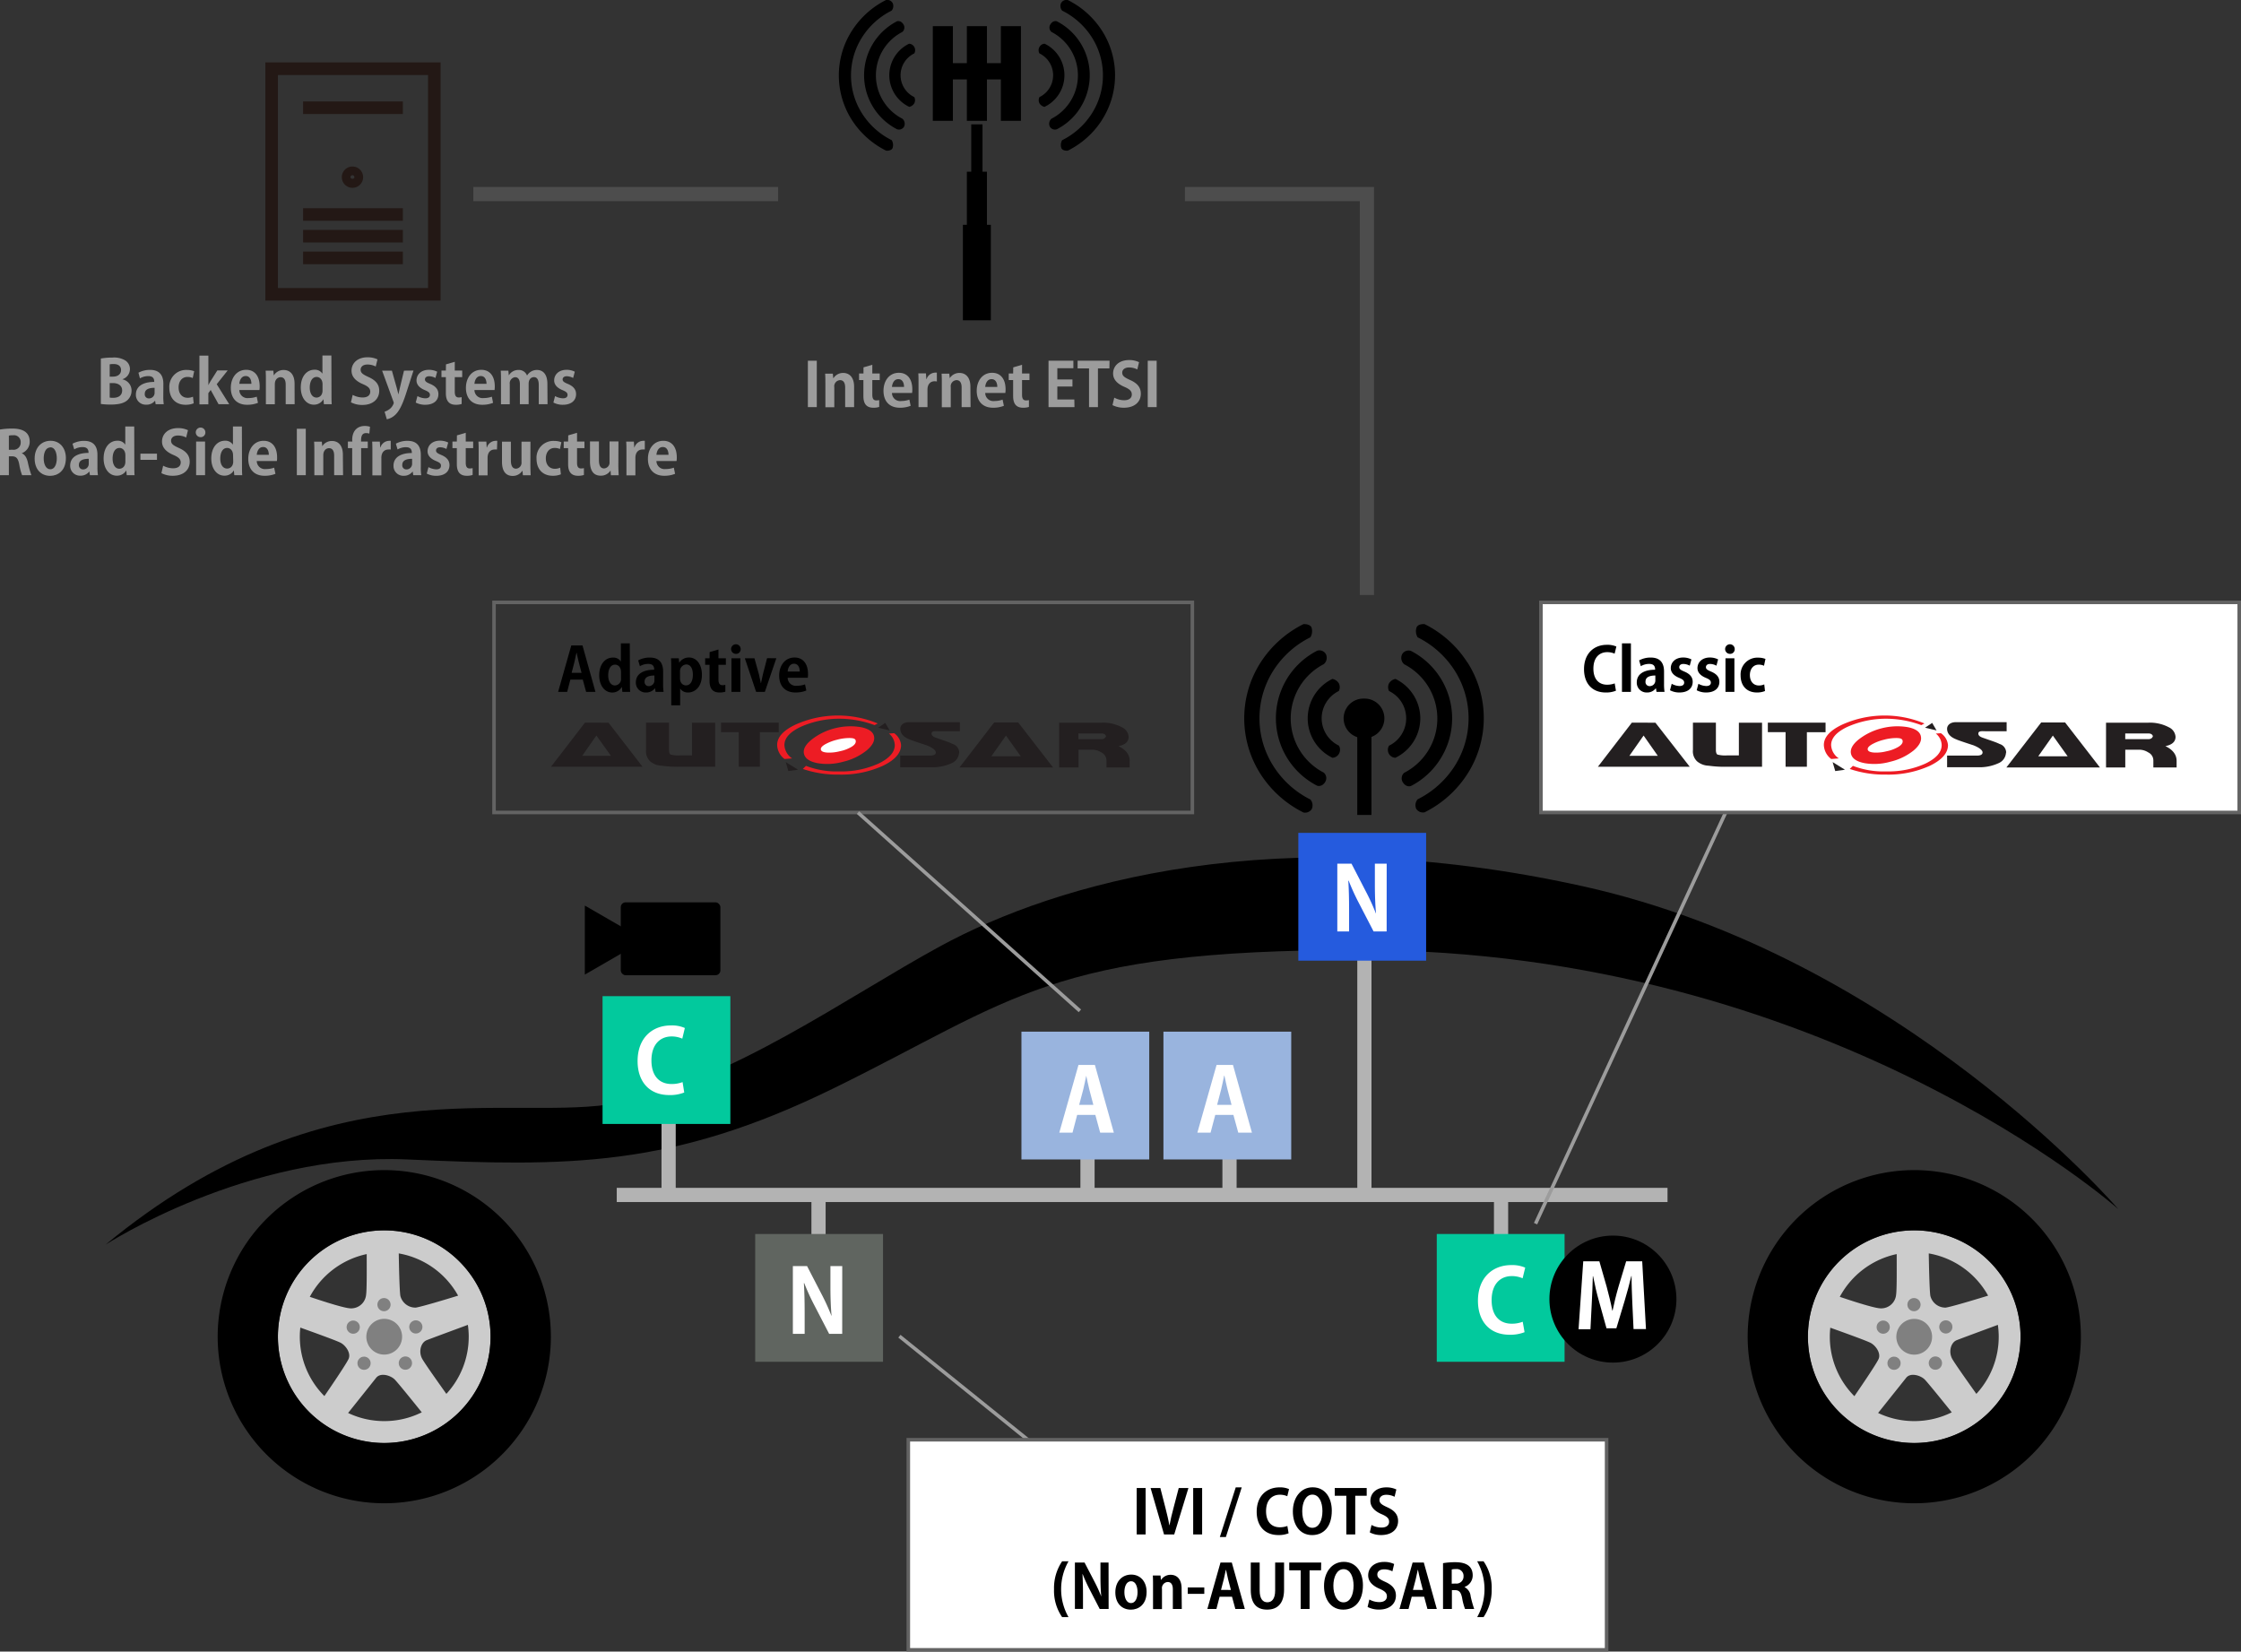 <svg id="レイヤー_1" data-name="レイヤー 1" xmlns="http://www.w3.org/2000/svg" viewBox="0 0 631.29 465.27">
  <rect x="0" y="0" width="631.29" height="465.27" fill="#333333" stroke="none"/>
  <path d="M596.74,340.63s-61.18-71.16-151-91c-86-19-148-1-181,17-26.35,14.37-59,38-90,44s-82-12-145,40c0,0,40-26,85-24s74.2,2.44,120-20c51-25,61-39,148-39C514.74,267.63,596.74,340.63,596.74,340.63Z"/>
  <g>
    <path d="M108.25,346.61a29.95,29.95,0,1,0,29.94,29.94A29.94,29.94,0,0,0,108.25,346.61ZM129.05,365c-3.48,1.07-10.71,3.25-12,3.37a4.37,4.37,0,0,1-4.27-3.32c-.25-1.54-.41-9.19-.45-11.95A23.78,23.78,0,0,1,129.05,365ZM103.3,353.29c0,3,.07,9.88-.17,11.47a4.22,4.22,0,0,1-4.74,3.79c-2.22-.25-8.47-2.32-11.12-3.22A23.8,23.8,0,0,1,103.3,353.29ZM84.46,376.55A23.36,23.36,0,0,1,84.6,374c2.93,1.05,10.28,3.68,11.42,4.31,1.42.79,2.84,2.85,2.21,4.43-.49,1.23-4.92,7.74-6.85,10.55A23.68,23.68,0,0,1,84.46,376.55Zm23.79,23.79a23.64,23.64,0,0,1-10.19-2.29l7.91-9.91c1.26-1.58,4.11-.63,5.21.47.94.94,6.1,7.35,7.63,9.26A23.68,23.68,0,0,1,108.25,400.34Zm17.49-7.67c-2.13-3-6-8.43-6.82-9.9-1.1-2.06-.31-4.59,1.27-5.22,1.33-.53,9.19-3.43,11.61-4.32a24.36,24.36,0,0,1,.24,3.32A23.7,23.7,0,0,1,125.74,392.67Z" style="fill: #ccc"/>
    <circle cx="108.25" cy="376.55" r="5.04" transform="translate(-112.04 52.55) rotate(-18.17)" style="fill: gray"/>
    <circle cx="108.17" cy="367.53" r="1.86" style="fill: gray"/>
    <circle cx="99.5" cy="373.87" r="1.86" style="fill: gray"/>
    <circle cx="117.14" cy="373.81" r="1.86" style="fill: gray"/>
    <path d="M116.07,384a1.87,1.87,0,1,1-1.86-1.87A1.86,1.86,0,0,1,116.07,384Z" style="fill: gray"/>
    <circle cx="102.55" cy="384.04" r="1.86" style="fill: gray"/>
    <path d="M108.25,329.63a46.93,46.93,0,1,0,46.93,46.92A46.93,46.93,0,0,0,108.25,329.63Zm0,76.87a29.95,29.95,0,1,1,29.94-29.95A29.94,29.94,0,0,1,108.25,406.5Z"/>
  </g>
  <g>
    <path d="M539.25,346.61a29.95,29.95,0,1,0,29.94,29.94A29.94,29.94,0,0,0,539.25,346.61ZM560.05,365c-3.48,1.07-10.71,3.25-12,3.37a4.37,4.37,0,0,1-4.27-3.32c-.25-1.54-.41-9.19-.45-11.95A23.78,23.78,0,0,1,560.05,365ZM534.3,353.29c0,3,.07,9.88-.17,11.47a4.22,4.22,0,0,1-4.74,3.79c-2.22-.25-8.47-2.32-11.12-3.22A23.8,23.8,0,0,1,534.3,353.29Zm-18.84,23.26a23.36,23.36,0,0,1,.14-2.52c2.93,1.05,10.28,3.68,11.42,4.31,1.42.79,2.84,2.85,2.21,4.43-.49,1.23-4.92,7.74-6.85,10.55A23.68,23.68,0,0,1,515.46,376.55Zm23.79,23.79a23.64,23.64,0,0,1-10.19-2.29l7.91-9.91c1.26-1.58,4.11-.63,5.21.47.94.94,6.1,7.35,7.63,9.26A23.68,23.68,0,0,1,539.25,400.34Zm17.49-7.67c-2.13-3-6-8.43-6.82-9.9-1.1-2.06-.31-4.59,1.27-5.22,1.33-.53,9.19-3.43,11.61-4.32a24.36,24.36,0,0,1,.24,3.32A23.7,23.7,0,0,1,556.74,392.67Z" style="fill: #ccc"/>
    <circle cx="539.25" cy="376.55" r="5.04" transform="translate(-90.55 186.97) rotate(-18.17)" style="fill: gray"/>
    <circle cx="539.17" cy="367.53" r="1.86" style="fill: gray"/>
    <circle cx="530.5" cy="373.87" r="1.86" style="fill: gray"/>
    <circle cx="548.14" cy="373.81" r="1.86" style="fill: gray"/>
    <path d="M547.07,384a1.87,1.87,0,1,1-1.86-1.87A1.86,1.86,0,0,1,547.07,384Z" style="fill: gray"/>
    <circle cx="533.55" cy="384.04" r="1.86" style="fill: gray"/>
    <path d="M539.25,329.63a46.93,46.93,0,1,0,46.93,46.92A46.93,46.93,0,0,0,539.25,329.63Zm0,76.87a29.95,29.95,0,1,1,29.94-29.95A29.94,29.94,0,0,1,539.25,406.5Z"/>
  </g>
  <rect x="173.74" y="334.63" width="296" height="4" style="fill: #b3b3b3"/>
  <rect x="186.35" y="314.63" width="4" height="22.34" style="fill: #b3b3b3"/>
  <rect x="304.35" y="321.96" width="4" height="15" style="fill: #b3b3b3"/>
  <rect x="344.35" y="321.96" width="4" height="15" style="fill: #b3b3b3"/>
  <rect x="382.35" y="262.63" width="4" height="74.34" style="fill: #b3b3b3"/>
  <rect x="228.58" y="338.08" width="4" height="11.55" style="fill: #b3b3b3"/>
  <rect x="420.85" y="338.08" width="4" height="12.55" style="fill: #b3b3b3"/>
  <rect x="212.74" y="347.63" width="36" height="36" style="fill: #606560"/>
  <rect x="404.74" y="347.63" width="36" height="36" style="fill: #02c99d"/>
  <rect x="169.74" y="280.63" width="36" height="36" style="fill: #02c99d"/>
  <rect x="287.74" y="290.63" width="36" height="36" style="fill: #99b4de"/>
  <rect x="327.74" y="290.63" width="36" height="36" style="fill: #99b4de"/>
  <rect x="365.74" y="234.63" width="36" height="36" style="fill: #255bde"/>
  <g>
    <path d="M413.35,186.6a30.38,30.38,0,0,0-12.05-10.78s-1.7-.17-2.24.88a3.37,3.37,0,0,0,.28,2.83,26.25,26.25,0,0,1,10.38,9.27,25.06,25.06,0,0,1,0,27.1,26.28,26.28,0,0,1-10.38,9.28,2.54,2.54,0,0,0-.39,2.66,2.22,2.22,0,0,0,2.35,1,30.38,30.38,0,0,0,12.05-10.78,29.12,29.12,0,0,0,0-31.51Z"/>
    <path d="M405.84,213.67a21.38,21.38,0,0,0-8.37-30.3,2.08,2.08,0,0,0-2.52,1,2.36,2.36,0,0,0,.62,2.77,17.18,17.18,0,0,1,0,30.56,2.06,2.06,0,0,0-.48,2.53c1,1.76,2.38,1.19,2.38,1.19A21.28,21.28,0,0,0,405.84,213.67Z"/>
    <path d="M400.1,202.37a12.41,12.41,0,0,0-7-11.11,2.74,2.74,0,0,0-1.8,1.22,2.39,2.39,0,0,0,0,2.19,8.55,8.55,0,0,1,0,15.39,2.25,2.25,0,0,0-.05,2.28,2.17,2.17,0,0,0,1.84,1.13A12.39,12.39,0,0,0,400.1,202.37Z"/>
    <path d="M358.77,215.9a25.06,25.06,0,0,1,0-27.1,26.16,26.16,0,0,1,10.37-9.27,3.36,3.36,0,0,0,.29-2.83c-.54-1-2.24-.88-2.24-.88a30.47,30.47,0,0,0-12.06,10.78,29.12,29.12,0,0,0,0,31.51,30.47,30.47,0,0,0,12.06,10.78,2.23,2.23,0,0,0,2.35-1,2.54,2.54,0,0,0-.4-2.66A26.18,26.18,0,0,1,358.77,215.9Z"/>
    <path d="M372.91,217.66a17.19,17.19,0,0,1,0-30.56,2.36,2.36,0,0,0,.62-2.77,2.08,2.08,0,0,0-2.52-1,21.37,21.37,0,0,0,0,38s1.4.57,2.38-1.19A2.06,2.06,0,0,0,372.91,217.66Z"/>
    <path d="M372.31,202.37a8.6,8.6,0,0,1,4.83-7.7,2.37,2.37,0,0,0,0-2.19,2.72,2.72,0,0,0-1.8-1.22,12.34,12.34,0,0,0,0,22.21,2.17,2.17,0,0,0,1.84-1.13,2.26,2.26,0,0,0,0-2.28A8.58,8.58,0,0,1,372.31,202.37Z"/>
    <path d="M384.41,196.8h-.34a5.57,5.57,0,1,0,0,11.14h.34a5.57,5.57,0,1,0,0-11.14Z"/>
  </g>
  <rect x="382.34" y="202.32" width="4" height="27.26"/>
  <g>
    <rect x="272.36" y="48.37" width="5.66" height="15.89"/>
    <rect x="273.6" y="35.03" width="3.17" height="15.89"/>
    <rect x="271.25" y="63.33" width="7.87" height="26.9"/>
  </g>
  <g>
    <rect x="262.77" y="7.37" width="5.66" height="26.67"/>
    <rect x="272.36" y="7.37" width="5.66" height="26.67"/>
    <rect x="281.94" y="7.37" width="5.66" height="26.67"/>
  </g>
  <rect x="265.5" y="17.79" width="19.38" height="4.58"/>
  <g>
    <g>
      <path d="M240,33.84a24.37,24.37,0,0,0,9.64,8.61s1.35.13,1.79-.71a2.67,2.67,0,0,0-.23-2.25,20.92,20.92,0,0,1-8.29-7.42,20,20,0,0,1,0-21.66A20.92,20.92,0,0,1,251.16,3a2,2,0,0,0,.31-2.12A1.75,1.75,0,0,0,249.6,0,24.37,24.37,0,0,0,240,8.64a23.3,23.3,0,0,0,0,25.2Z"/>
      <path d="M246,30.24a17.12,17.12,0,0,0,6.69,6.17,1.66,1.66,0,0,0,2-.77,1.86,1.86,0,0,0-.5-2.2,13.75,13.75,0,0,1,0-24.44,1.62,1.62,0,0,0,.38-2c-.78-1.42-1.9-1-1.9-1A17.1,17.1,0,0,0,246,30.24Z"/>
      <path d="M256.12,30.11a2.2,2.2,0,0,0,1.43-1,1.91,1.91,0,0,0,0-1.76,6.83,6.83,0,0,1,0-12.3,1.79,1.79,0,0,0,0-1.82,1.72,1.72,0,0,0-1.46-.91,9.86,9.86,0,0,0,0,17.76Z"/>
    </g>
    <g>
      <path d="M310.41,33.84a24.35,24.35,0,0,1-9.63,8.61s-1.36.13-1.79-.71a2.65,2.65,0,0,1,.22-2.25,21,21,0,0,0,8.3-7.42,20,20,0,0,0,0-21.66A21,21,0,0,0,299.21,3,2,2,0,0,1,298.9.87,1.77,1.77,0,0,1,300.78,0a24.35,24.35,0,0,1,9.63,8.61,23.3,23.3,0,0,1,0,25.2Z"/>
      <path d="M304.41,30.24a17,17,0,0,1-6.69,6.17,1.65,1.65,0,0,1-2-.77,1.87,1.87,0,0,1,.49-2.2A13.75,13.75,0,0,0,296.2,9a1.64,1.64,0,0,1-.38-2c.79-1.42,1.9-1,1.9-1a17.1,17.1,0,0,1,6.69,24.21Z"/>
      <path d="M294.26,30.11a2.21,2.21,0,0,1-1.44-1,1.92,1.92,0,0,1,0-1.76,6.84,6.84,0,0,0,0-12.3,1.78,1.78,0,0,1,0-1.82,1.74,1.74,0,0,1,1.47-.91,9.87,9.87,0,0,1,0,17.76Z"/>
    </g>
  </g>
  <path d="M124.12,17.58H74.75V84.67h49.37Zm-3.54,63.56H78.29v-60h42.29Z" style="fill: #231815"/>
  <rect x="85.38" y="28.58" width="28.11" height="3.54" style="fill: #231815"/>
  <rect x="85.38" y="58.66" width="28.11" height="3.54" style="fill: #231815"/>
  <rect x="85.38" y="64.77" width="28.11" height="3.54" style="fill: #231815"/>
  <rect x="85.38" y="70.88" width="28.11" height="3.54" style="fill: #231815"/>
  <path d="M96.29,49.91a3,3,0,1,0,3-3A3,3,0,0,0,96.29,49.91Zm3.54,0c0,.6-1.09.6-1.09,0a.54.54,0,0,1,.54-.55A.55.55,0,0,1,99.83,49.91Z" style="fill: #231815"/>
  <rect x="133.34" y="52.67" width="85.85" height="4" style="fill: #4d4d4d"/>
  <polygon points="387.06 167.62 383.06 167.62 383.06 56.67 333.8 56.67 333.8 52.67 387.06 52.67 387.06 167.62" style="fill: #4d4d4d"/>
  <rect x="174.87" y="254.2" width="28.06" height="20.53" rx="1.36"/>
  <polygon points="164.75 264.83 164.75 255.11 173.17 259.97 181.59 264.83 173.17 269.69 164.75 274.55 164.75 264.83"/>
  <g>
    <path d="M34.51,106.87a3.22,3.22,0,0,1,2.55,3.2,3.6,3.6,0,0,1-1.19,2.68c-.89.8-2.35,1.22-4.68,1.22a19.61,19.61,0,0,1-2.78-.17V101a18.87,18.87,0,0,1,3.31-.27,6.09,6.09,0,0,1,3.6.83A2.89,2.89,0,0,1,36.6,104a3,3,0,0,1-2.09,2.82Zm-2.69-.77c1.43,0,2.28-.76,2.28-1.83,0-1.29-1-1.72-2.09-1.72a5.3,5.3,0,0,0-1.11.09v3.46ZM30.9,112a5.4,5.4,0,0,0,1,.07c1.36,0,2.51-.61,2.51-2.09s-1.29-2.06-2.58-2.06H30.9Z" style="fill: #9c9c9c"/>
    <path d="M46,111.61a14.66,14.66,0,0,0,.13,2.25H43.84l-.15-1h0A3,3,0,0,1,41.12,114a2.75,2.75,0,0,1-2.84-2.84c0-2.43,2.16-3.57,5.17-3.57,0-.93-.32-1.64-1.7-1.64a4.64,4.64,0,0,0-2.33.64L39,105a6.7,6.7,0,0,1,3.28-.8c2.94,0,3.74,1.87,3.74,3.94Zm-2.45-2.36c-1.36,0-2.77.32-2.77,1.7a1.15,1.15,0,0,0,1.19,1.29,1.57,1.57,0,0,0,1.58-1.63Z" style="fill: #9c9c9c"/>
    <path d="M54.57,113.62a6,6,0,0,1-2.3.41c-2.77,0-4.57-1.81-4.57-4.81a4.73,4.73,0,0,1,5-5,5.55,5.55,0,0,1,2,.36l-.41,1.92a3.34,3.34,0,0,0-1.48-.31c-1.58,0-2.5,1.28-2.5,2.94,0,1.86,1.07,2.93,2.52,2.93a3.55,3.55,0,0,0,1.53-.31Z" style="fill: #9c9c9c"/>
    <path d="M64.56,113.86h-3l-2.21-4-.66.9v3.15H56.18V100.19H58.7v8.33h0a12.59,12.59,0,0,1,.63-1.17l1.89-3h2.92l-3.09,3.89Z" style="fill: #9c9c9c"/>
    <path d="M72.67,113.48a8,8,0,0,1-3.06.55c-2.92,0-4.59-1.84-4.59-4.78,0-2.72,1.57-5.07,4.34-5.07,2.29,0,3.79,1.64,3.79,4.7a5.87,5.87,0,0,1-.07,1H67.42A2.29,2.29,0,0,0,70,112.14a7,7,0,0,0,2.32-.39Zm-1.85-5.35c0-1-.37-2.2-1.61-2.2s-1.72,1.26-1.79,2.2Z" style="fill: #9c9c9c"/>
    <path d="M83,113.86H80.48v-5.53c0-1.15-.38-2.07-1.45-2.07-.68,0-1.61.52-1.61,2v5.63H74.9v-6.62c0-1.1,0-2-.07-2.84H77l.12,1.28h.05a3.18,3.18,0,0,1,2.74-1.48c1.73,0,3.07,1.21,3.07,3.86Z" style="fill: #9c9c9c"/>
    <path d="M93.38,111.15c0,.95,0,2,.07,2.71H91.24l-.12-1.35h-.05A3,3,0,0,1,88.4,114c-2.14,0-3.67-2-3.67-4.84,0-3.23,1.78-5,3.82-5a2.5,2.5,0,0,1,2.28,1.11h0v-5.12h2.52Zm-2.52-2.9c0-1.38-.83-2.06-1.66-2.06-1.29,0-1.94,1.33-1.94,3S88,112,89.16,112c.75,0,1.7-.54,1.7-2Z" style="fill: #9c9c9c"/>
    <path d="M105.84,103.25a5,5,0,0,0-2.33-.56c-1.32,0-1.92.71-1.92,1.44,0,.94.65,1.36,2.24,2.09,2.09.94,3,2.15,3,3.86,0,2.28-1.72,4-4.76,4a6.9,6.9,0,0,1-3.21-.74l.49-2.1a6,6,0,0,0,2.82.73c1.4,0,2.13-.66,2.13-1.63s-.63-1.5-2.08-2.13c-2-.85-3.19-2.07-3.19-3.77,0-2.14,1.68-3.79,4.5-3.79a6.48,6.48,0,0,1,2.81.59Z" style="fill: #9c9c9c"/>
    <path d="M116.48,104.39,114.34,111c-1,3.06-1.85,4.72-2.92,5.79a4.89,4.89,0,0,1-2.45,1.33l-.63-2.13a5.3,5.3,0,0,0,1.33-.69,3.37,3.37,0,0,0,1.25-1.75,1.27,1.27,0,0,0-.1-.43l-3.18-8.7h2.76l1.39,4.94c.15.58.32,1.24.44,1.77h0c.1-.51.26-1.17.39-1.77l1.19-4.94Z" style="fill: #9c9c9c"/>
    <path d="M122.67,106.48a3.92,3.92,0,0,0-1.79-.49c-.76,0-1.17.39-1.17.9s.36.8,1.45,1.25c1.59.67,2.34,1.59,2.34,2.89,0,1.81-1.36,3-3.72,3a5.57,5.57,0,0,1-2.67-.63l.48-1.82a5,5,0,0,0,2.21.63c.88,0,1.31-.38,1.31-.95s-.33-.89-1.36-1.33c-1.77-.71-2.42-1.72-2.42-2.75,0-1.7,1.36-3,3.47-3a5.17,5.17,0,0,1,2.35.53Z" style="fill: #9c9c9c"/>
    <path d="M125.63,102.65l2.48-.73v2.47h2.09v1.85h-2.09v4.11c0,1.14.36,1.62,1.12,1.62a3.73,3.73,0,0,0,.82-.09l0,1.92a4.91,4.91,0,0,1-1.68.23c-2.72,0-2.77-2.37-2.77-3.42v-4.37h-1.24v-1.85h1.24Z" style="fill: #9c9c9c"/>
    <path d="M138.9,113.48a8,8,0,0,1-3.06.55c-2.92,0-4.59-1.84-4.59-4.78,0-2.72,1.57-5.07,4.34-5.07,2.29,0,3.79,1.64,3.79,4.7a5.87,5.87,0,0,1-.07,1h-5.66a2.3,2.3,0,0,0,2.59,2.26,7,7,0,0,0,2.31-.39Zm-1.85-5.35c0-1-.37-2.2-1.61-2.2s-1.72,1.26-1.79,2.2Z" style="fill: #9c9c9c"/>
    <path d="M154.24,113.86h-2.47V108.5c0-1.36-.37-2.26-1.37-2.26-.7,0-1.48.54-1.48,1.87v5.75h-2.47v-5.6c0-1.12-.35-2-1.34-2a1.71,1.71,0,0,0-1.51,1.92v5.7h-2.47v-6.62c0-1.1,0-2-.07-2.84h2.15l.11,1.26h.06a3.08,3.08,0,0,1,2.68-1.46,2.46,2.46,0,0,1,2.41,1.58h0a3.23,3.23,0,0,1,2.8-1.58c1.65,0,2.93,1.17,2.93,3.91Z" style="fill: #9c9c9c"/>
    <path d="M161.45,106.48a3.92,3.92,0,0,0-1.79-.49c-.76,0-1.17.39-1.17.9s.36.8,1.44,1.25c1.6.67,2.35,1.59,2.35,2.89,0,1.81-1.36,3-3.72,3a5.57,5.57,0,0,1-2.67-.63l.47-1.82a5,5,0,0,0,2.21.63c.89,0,1.31-.38,1.31-.95s-.32-.89-1.36-1.33c-1.77-.71-2.41-1.72-2.41-2.75,0-1.7,1.36-3,3.47-3a5.12,5.12,0,0,1,2.34.53Z" style="fill: #9c9c9c"/>
    <path d="M6.1,127.69c.92.35,1.43,1.24,1.74,2.56a26.83,26.83,0,0,0,1,3.61H6.22a16.07,16.07,0,0,1-.81-3.1c-.34-1.68-.87-2.21-2.06-2.21H2.5v5.31H0V121a20.78,20.78,0,0,1,3.37-.27c1.64,0,5,.21,5,3.71a3.44,3.44,0,0,1-2.25,3.24Zm-2.56-1a2,2,0,0,0,2.29-2.07,1.91,1.91,0,0,0-2.18-2,4.64,4.64,0,0,0-1.15.1v4Z" style="fill: #9c9c9c"/>
    <path d="M18.56,129.05c0,3.6-2.31,5-4.42,5-2.55,0-4.38-1.8-4.38-4.88s1.92-5,4.49-5S18.56,126.17,18.56,129.05Zm-4.37-3c-1.39,0-1.88,1.63-1.88,3.07,0,1.69.64,3.08,1.87,3.08S16,130.78,16,129.1C16,127.62,15.49,126,14.19,126Z" style="fill: #9c9c9c"/>
    <path d="M27.45,131.61a14.53,14.53,0,0,0,.14,2.25H25.33l-.15-1h-.06A3,3,0,0,1,22.61,134a2.75,2.75,0,0,1-2.84-2.84c0-2.43,2.16-3.57,5.17-3.57,0-.93-.32-1.64-1.7-1.64a4.64,4.64,0,0,0-2.33.64L20.43,125a6.74,6.74,0,0,1,3.28-.8c2.94,0,3.74,1.87,3.74,3.94ZM25,129.25c-1.36,0-2.77.32-2.77,1.7a1.15,1.15,0,0,0,1.19,1.29A1.57,1.57,0,0,0,25,130.61Z" style="fill: #9c9c9c"/>
    <path d="M37.84,131.15c0,.95,0,2,.07,2.71H35.7l-.12-1.35h0A3,3,0,0,1,32.86,134c-2.14,0-3.67-2-3.67-4.84,0-3.23,1.78-5,3.82-5a2.5,2.5,0,0,1,2.28,1.11h0v-5.12h2.52Zm-2.52-2.9c0-1.38-.83-2.06-1.66-2.06-1.29,0-1.94,1.33-1.94,3s.72,2.86,1.9,2.86c.75,0,1.7-.54,1.7-2Z" style="fill: #9c9c9c"/>
    <path d="M39.56,127.8h4.66v1.74H39.56Z" style="fill: #9c9c9c"/>
    <path d="M52.44,123.25a5,5,0,0,0-2.33-.56c-1.32,0-1.92.71-1.92,1.44,0,.94.65,1.36,2.25,2.09,2.09.94,3,2.15,3,3.86,0,2.28-1.71,3.95-4.76,3.95a6.9,6.9,0,0,1-3.21-.74l.49-2.1a6,6,0,0,0,2.83.73c1.39,0,2.12-.66,2.12-1.63s-.63-1.5-2.07-2.13c-2-.85-3.2-2.07-3.2-3.77,0-2.14,1.68-3.79,4.51-3.79a6.39,6.39,0,0,1,2.8.59Z" style="fill: #9c9c9c"/>
    <path d="M56.49,123.15a1.35,1.35,0,1,1,1.36-1.35A1.29,1.29,0,0,1,56.49,123.15Zm1.28,10.71H55.25v-9.47h2.52Z" style="fill: #9c9c9c"/>
    <path d="M68.17,131.15c0,.95,0,2,.07,2.71H66l-.12-1.35h0A3,3,0,0,1,63.19,134c-2.14,0-3.67-2-3.67-4.84,0-3.23,1.78-5,3.82-5a2.52,2.52,0,0,1,2.28,1.11h0v-5.12h2.52Zm-2.52-2.9c0-1.38-.83-2.06-1.66-2.06-1.3,0-1.94,1.33-1.94,3S62.76,132,64,132c.75,0,1.7-.54,1.7-2Z" style="fill: #9c9c9c"/>
    <path d="M77.59,133.48a8,8,0,0,1-3.06.55c-2.93,0-4.59-1.84-4.59-4.78,0-2.72,1.56-5.07,4.33-5.07,2.3,0,3.79,1.64,3.79,4.7a5,5,0,0,1-.07,1H72.33a2.3,2.3,0,0,0,2.59,2.26,7,7,0,0,0,2.31-.39Zm-1.86-5.35c0-1-.37-2.2-1.61-2.2s-1.72,1.26-1.79,2.2Z" style="fill: #9c9c9c"/>
    <path d="M83.62,120.78h2.52v13.08H83.62Z" style="fill: #9c9c9c"/>
    <path d="M96.64,133.86H94.13v-5.53c0-1.15-.38-2.07-1.45-2.07-.68,0-1.61.52-1.61,2v5.63H88.55v-6.62c0-1.1,0-2-.07-2.84h2.18l.12,1.28h0a3.18,3.18,0,0,1,2.74-1.48c1.73,0,3.07,1.21,3.07,3.86Z" style="fill: #9c9c9c"/>
    <path d="M99.21,124c0-2.86,1.67-4,3.52-4a4.91,4.91,0,0,1,1.5.22l-.19,1.94a2.8,2.8,0,0,0-.92-.15c-1.41,0-1.41,1.43-1.41,2.38h1.89v1.85h-1.87v7.62H99.21v-7.62H98v-1.85h1.26Z" style="fill: #9c9c9c"/>
    <path d="M110.07,126.63a3.87,3.87,0,0,0-.64,0c-1.14,0-2,.77-2,2.38v4.9H104.9v-6.51c0-1.18,0-2.11-.06-3H107l.1,1.65h.07a2.62,2.62,0,0,1,2.34-1.86,2.9,2.9,0,0,1,.56,0Z" style="fill: #9c9c9c"/>
    <path d="M118.54,131.61a14.66,14.66,0,0,0,.13,2.25h-2.26l-.15-1h-.05a3,3,0,0,1-2.52,1.17,2.75,2.75,0,0,1-2.84-2.84c0-2.43,2.16-3.57,5.17-3.57,0-.93-.32-1.64-1.7-1.64a4.7,4.7,0,0,0-2.33.64l-.47-1.63a6.7,6.7,0,0,1,3.28-.8c2.94,0,3.74,1.87,3.74,3.94Zm-2.45-2.36c-1.36,0-2.77.32-2.77,1.7a1.15,1.15,0,0,0,1.19,1.29,1.57,1.57,0,0,0,1.58-1.63Z" style="fill: #9c9c9c"/>
    <path d="M125.76,126.48A3.92,3.92,0,0,0,124,126c-.77,0-1.17.39-1.17.9s.35.8,1.44,1.25c1.6.67,2.35,1.59,2.35,2.89,0,1.81-1.36,3-3.73,3a5.6,5.6,0,0,1-2.67-.63l.48-1.82a5,5,0,0,0,2.21.63c.88,0,1.31-.38,1.31-1s-.32-.89-1.36-1.33c-1.77-.71-2.41-1.72-2.41-2.75,0-1.7,1.36-3,3.46-3a5.17,5.17,0,0,1,2.35.53Z" style="fill: #9c9c9c"/>
    <path d="M128.72,122.65l2.48-.73v2.47h2.09v1.85H131.2v4.11c0,1.14.36,1.62,1.12,1.62a3.66,3.66,0,0,0,.82-.09l0,1.92a4.91,4.91,0,0,1-1.68.23c-2.72,0-2.77-2.37-2.77-3.42v-4.37h-1.24v-1.85h1.24Z" style="fill: #9c9c9c"/>
    <path d="M140,126.63a4.09,4.09,0,0,0-.65,0c-1.14,0-2,.77-2,2.38v4.9h-2.51v-6.51c0-1.18,0-2.11-.07-3H137l.1,1.65h.07a2.62,2.62,0,0,1,2.34-1.86,3,3,0,0,1,.57,0Z" style="fill: #9c9c9c"/>
    <path d="M149.41,131c0,1.12.05,2.09.08,2.89H147.3l-.12-1.26h-.05a3.16,3.16,0,0,1-2.72,1.44c-1.8,0-3-1.17-3-4v-5.64h2.51v5.27c0,1.43.41,2.33,1.45,2.33a1.64,1.64,0,0,0,1.54-1.77v-5.83h2.52Z" style="fill: #9c9c9c"/>
    <path d="M158,133.62a5.91,5.91,0,0,1-2.29.41c-2.77,0-4.57-1.81-4.57-4.81a4.72,4.72,0,0,1,5-5,5.49,5.49,0,0,1,2,.36l-.41,1.92a3.32,3.32,0,0,0-1.47-.31c-1.58,0-2.5,1.28-2.5,2.94,0,1.86,1.07,2.93,2.51,2.93a3.55,3.55,0,0,0,1.53-.31Z" style="fill: #9c9c9c"/>
    <path d="M160.07,122.65l2.48-.73v2.47h2.09v1.85h-2.09v4.11c0,1.14.36,1.62,1.12,1.62a3.73,3.73,0,0,0,.82-.09l0,1.92a4.91,4.91,0,0,1-1.68.23c-2.72,0-2.77-2.37-2.77-3.42v-4.37h-1.24v-1.85h1.24Z" style="fill: #9c9c9c"/>
    <path d="M174.19,131c0,1.12.06,2.09.09,2.89h-2.19L172,132.6h-.05A3.16,3.16,0,0,1,169.2,134c-1.81,0-3-1.17-3-4v-5.64h2.52v5.27c0,1.43.4,2.33,1.44,2.33a1.64,1.64,0,0,0,1.55-1.77v-5.83h2.51Z" style="fill: #9c9c9c"/>
    <path d="M181.64,126.63a4,4,0,0,0-.65,0c-1.14,0-2,.77-2,2.38v4.9h-2.52v-6.51c0-1.18,0-2.11-.07-3h2.16l.11,1.65h.06a2.63,2.63,0,0,1,2.35-1.86,2.9,2.9,0,0,1,.56,0Z" style="fill: #9c9c9c"/>
    <path d="M190.17,133.48a8,8,0,0,1-3.06.55c-2.92,0-4.59-1.84-4.59-4.78,0-2.72,1.57-5.07,4.34-5.07,2.29,0,3.79,1.64,3.79,4.7a5.87,5.87,0,0,1-.07,1h-5.66a2.29,2.29,0,0,0,2.58,2.26,7,7,0,0,0,2.32-.39Zm-1.85-5.35c0-1-.37-2.2-1.61-2.2s-1.72,1.26-1.79,2.2Z" style="fill: #9c9c9c"/>
  </g>
  <g>
    <path d="M227.58,101.62h2.51v13.07h-2.51Z" style="fill: #9c9c9c"/>
    <path d="M240.6,114.69h-2.52v-5.53c0-1.15-.37-2.07-1.44-2.07a1.73,1.73,0,0,0-1.62,2v5.63h-2.51v-6.61c0-1.11,0-2-.07-2.84h2.17l.12,1.27h.05a3.21,3.21,0,0,1,2.74-1.48c1.73,0,3.08,1.21,3.08,3.86Z" style="fill: #9c9c9c"/>
    <path d="M243.25,103.49l2.48-.73v2.46h2.09v1.85h-2.09v4.12c0,1.14.36,1.61,1.12,1.61a3.79,3.79,0,0,0,.82-.08l0,1.92a5.22,5.22,0,0,1-1.68.22c-2.72,0-2.77-2.36-2.77-3.42v-4.37H242v-1.85h1.24Z" style="fill: #9c9c9c"/>
    <path d="M256.53,114.32a8.06,8.06,0,0,1-3.06.54c-2.93,0-4.59-1.84-4.59-4.78,0-2.72,1.56-5.06,4.33-5.06,2.3,0,3.79,1.63,3.79,4.69a5.87,5.87,0,0,1-.07,1h-5.66a2.29,2.29,0,0,0,2.59,2.26,7,7,0,0,0,2.31-.39ZM254.67,109c0-1-.37-2.19-1.61-2.19s-1.72,1.26-1.79,2.19Z" style="fill: #9c9c9c"/>
    <path d="M263.92,107.47a3.06,3.06,0,0,0-.65-.06c-1.13,0-2,.77-2,2.38v4.9h-2.52v-6.51c0-1.17,0-2.11-.06-3h2.15l.11,1.65H261a2.64,2.64,0,0,1,2.35-1.85,2.28,2.28,0,0,1,.56,0Z" style="fill: #9c9c9c"/>
    <path d="M273.41,114.69h-2.52v-5.53c0-1.15-.37-2.07-1.44-2.07a1.73,1.73,0,0,0-1.62,2v5.63h-2.52v-6.61c0-1.11,0-2-.06-2.84h2.17l.12,1.27h0a3.21,3.21,0,0,1,2.74-1.48c1.73,0,3.08,1.21,3.08,3.86Z" style="fill: #9c9c9c"/>
    <path d="M282.79,114.32a8,8,0,0,1-3.06.54c-2.92,0-4.59-1.84-4.59-4.78,0-2.72,1.57-5.06,4.34-5.06,2.29,0,3.79,1.63,3.79,4.69a5.87,5.87,0,0,1-.07,1h-5.66a2.28,2.28,0,0,0,2.58,2.26,6.86,6.86,0,0,0,2.31-.39ZM280.94,109c0-1-.38-2.19-1.62-2.19s-1.71,1.26-1.78,2.19Z" style="fill: #9c9c9c"/>
    <path d="M285.43,103.49l2.48-.73v2.46H290v1.85h-2.09v4.12c0,1.14.35,1.61,1.12,1.61a3.79,3.79,0,0,0,.82-.08l0,1.92a5.22,5.22,0,0,1-1.68.22c-2.72,0-2.77-2.36-2.77-3.42v-4.37h-1.24v-1.85h1.24Z" style="fill: #9c9c9c"/>
    <path d="M302.68,114.69h-7.31V101.62h7v2.11h-4.52v3.16h4.26v2h-4.26v3.64h4.79Z" style="fill: #9c9c9c"/>
    <path d="M312.52,103.79h-3.23v10.9h-2.51v-10.9h-3.22v-2.17h9Z" style="fill: #9c9c9c"/>
    <path d="M320.38,104.08a5,5,0,0,0-2.33-.56c-1.33,0-1.92.72-1.92,1.45,0,.93.64,1.36,2.24,2.09,2.09.93,3,2.14,3,3.86,0,2.27-1.72,3.94-4.76,3.94a7.12,7.12,0,0,1-3.22-.73l.5-2.11a5.84,5.84,0,0,0,2.82.73c1.39,0,2.12-.66,2.12-1.63s-.63-1.5-2.07-2.13c-2-.85-3.2-2.07-3.2-3.77,0-2.14,1.69-3.79,4.51-3.79a6.24,6.24,0,0,1,2.8.6Z" style="fill: #9c9c9c"/>
    <path d="M323.32,101.62h2.51v13.07h-2.51Z" style="fill: #9c9c9c"/>
  </g>
  <path d="M237.25,375.76h-3.68l-4.09-7.9a63.79,63.79,0,0,1-2.93-6.4h-.1c.15,2.36.22,5,.22,8.44v5.86h-3.32V356.67h4l4,7.74a61.05,61.05,0,0,1,2.85,6.23h.05c-.22-2.43-.32-5.13-.32-8.24v-5.73h3.33Z" style="fill: #fff"/>
  <path d="M390.62,262.4h-3.68l-4.09-7.9a63.79,63.79,0,0,1-2.93-6.4h-.1c.15,2.36.22,5,.22,8.44v5.86h-3.32V243.31h4l4,7.74a61.05,61.05,0,0,1,2.85,6.23h.05c-.22-2.43-.32-5.14-.32-8.24v-5.73h3.33Z" style="fill: #fff"/>
  <path d="M313.77,319.08h-3.85l-1.36-5h-5.12l-1.31,5H298.4L303.81,300h4.62ZM308,311.26l-1.14-4.35c-.3-1.19-.62-2.73-.87-3.89H306c-.25,1.19-.57,2.75-.84,3.87L304,311.26Z" style="fill: #fff"/>
  <path d="M352.67,319.08h-3.85l-1.37-5h-5.11l-1.32,5H337.3L342.71,300h4.62Zm-5.74-7.82-1.14-4.35c-.3-1.19-.62-2.73-.87-3.89h-.08c-.24,1.19-.57,2.75-.84,3.87l-1.14,4.37Z" style="fill: #fff"/>
  <path d="M429.47,375.29a10.88,10.88,0,0,1-4.22.72c-5.73,0-8.91-3.9-8.91-9.56,0-6.68,4.29-10.06,9.36-10.06a9.09,9.09,0,0,1,3.95.72l-.73,3a7.5,7.5,0,0,0-3.05-.62c-3.15,0-5.68,2.16-5.68,6.78,0,4.32,2.21,6.63,5.66,6.63a8.39,8.39,0,0,0,3.1-.55Z" style="fill: #fff"/>
  <path d="M192.75,307.77a10.69,10.69,0,0,1-4.22.72c-5.74,0-8.92-3.9-8.92-9.56,0-6.68,4.3-10.05,9.36-10.05a8.9,8.9,0,0,1,3.95.72l-.72,3a7.37,7.37,0,0,0-3-.62c-3.15,0-5.69,2.16-5.69,6.77,0,4.32,2.21,6.63,5.66,6.63a8.67,8.67,0,0,0,3.11-.54Z" style="fill: #fff"/>
  <g>
    <path d="M167.74,194.91h-2.63l-.94-3.45h-3.5l-.9,3.45h-2.55l3.71-13.08h3.16Zm-3.92-5.36-.78-3c-.21-.82-.43-1.87-.6-2.67h-.05c-.17.81-.39,1.88-.58,2.65l-.78,3Z"/>
    <path d="M177.45,192.2c0,1,0,2,.07,2.71h-2.21l-.12-1.35h-.05a3,3,0,0,1-2.67,1.53c-2.14,0-3.67-2-3.67-4.84,0-3.23,1.78-5,3.82-5a2.5,2.5,0,0,1,2.28,1.11h0v-5.12h2.51Zm-2.51-2.9c0-1.38-.84-2.06-1.67-2.06-1.29,0-1.94,1.33-1.94,3s.72,2.86,1.91,2.86a1.79,1.79,0,0,0,1.7-2Z"/>
    <path d="M186.8,192.66a13.38,13.38,0,0,0,.14,2.25h-2.26l-.16-1h-.05a3,3,0,0,1-2.51,1.17,2.75,2.75,0,0,1-2.84-2.84c0-2.43,2.16-3.57,5.17-3.57,0-.93-.33-1.64-1.7-1.64a4.64,4.64,0,0,0-2.33.64l-.48-1.63a6.7,6.7,0,0,1,3.28-.8c2.94,0,3.74,1.87,3.74,3.94Zm-2.45-2.36c-1.36,0-2.77.32-2.77,1.7a1.15,1.15,0,0,0,1.19,1.29,1.57,1.57,0,0,0,1.58-1.63Z"/>
    <path d="M191.32,186.73a3.17,3.17,0,0,1,2.81-1.5c2.07,0,3.6,1.94,3.6,4.85,0,3.48-2,5-3.89,5a2.59,2.59,0,0,1-2.24-1.1h0v4.71h-2.51V188.53c0-1.22,0-2.23-.07-3.09h2.19l.12,1.29Zm.24,4.35c0,1.38.83,2,1.68,2,1.28,0,1.94-1.26,1.94-3s-.64-2.9-1.88-2.9a1.9,1.9,0,0,0-1.74,2.05Z"/>
    <path d="M199.91,183.7l2.48-.73v2.47h2.09v1.85h-2.09v4.11c0,1.14.36,1.62,1.12,1.62a3.21,3.21,0,0,0,.82-.09l0,1.93a5.22,5.22,0,0,1-1.68.22c-2.72,0-2.77-2.37-2.77-3.42v-4.37h-1.24v-1.85h1.24Z"/>
    <path d="M207.29,184.2a1.35,1.35,0,1,1,1.36-1.35A1.3,1.3,0,0,1,207.29,184.2Zm1.27,10.71h-2.51v-9.47h2.51Z"/>
    <path d="M218.69,185.44l-3.23,9.47H213l-3.18-9.47h2.71L213.8,190c.2.81.37,1.6.52,2.41h.06c.15-.81.32-1.58.52-2.41l1.19-4.59Z"/>
    <path d="M227.14,194.53a8,8,0,0,1-3.06.55c-2.92,0-4.59-1.84-4.59-4.78,0-2.72,1.57-5.07,4.34-5.07,2.29,0,3.79,1.64,3.79,4.7a5.87,5.87,0,0,1-.07,1h-5.66a2.29,2.29,0,0,0,2.58,2.26,6.86,6.86,0,0,0,2.31-.39Zm-1.85-5.35c0-1-.38-2.2-1.62-2.2s-1.71,1.26-1.78,2.2Z"/>
  </g>
  <g>
    <polyline points="155.22 201.57 155.22 218.22 318.23 218.22 318.23 201.57" style="fill: none"/>
    <g id="g2396">
      <path id="path2402" d="M224.81,216.84l-2.73.38-.74-2.53,3.47,2.15" style="fill: #231f20"/>
      <path id="path2404" d="M251.86,206.55l-1.45.1a4.33,4.33,0,0,1,1.65,3.24q0,3-4.58,5.22a25.24,25.24,0,0,1-11,2.2,24.1,24.1,0,0,1-9.44-1.56l-.89.87a30.12,30.12,0,0,0,10.17,1.59,28.31,28.31,0,0,0,12.37-2.47q5.15-2.48,5.14-5.85a4.58,4.58,0,0,0-1.95-3.34" style="fill: #ed1c24"/>
      <path id="path2406" d="M221,213.82l2.14-.17a4.79,4.79,0,0,1-2.17-3.76q0-2.94,4.55-5.11a26.76,26.76,0,0,1,10.92-2.31,28.69,28.69,0,0,1,9.93,1.81l.89-.47a29.17,29.17,0,0,0-23.23.35c-3.4,1.62-5.11,3.53-5.11,5.73a5.17,5.17,0,0,0,2.08,3.93" style="fill: #ed1c24"/>
      <path id="path2408" d="M246.19,207.35q.48,1.91-2.05,4.05a16.59,16.59,0,0,1-6.61,3.19,16.39,16.39,0,0,1-7.28.39q-3.25-.64-3.75-2.55t2.05-4a17.26,17.26,0,0,1,6.52-3.24,17.82,17.82,0,0,1,7.39-.35c2.16.42,3.41,1.24,3.73,2.48" style="fill: #ed1c24"/>
      <path id="path2410" d="M270.18,212a3.42,3.42,0,0,1-2.11,3,12.76,12.76,0,0,1-5.92,1.13h-8.56v-3.27H262c1.07,0,1.61-.3,1.61-.9s-.86-1.32-2.56-2c-2.93-.95-4.54-1.51-4.82-1.66-1.66-.64-2.53-1.59-2.61-2.86-.08-1,.75-2,2.49-2h14.28V206h-5.85c-.94,0-2.12-.2-2.12.66s1.12,1.12,2,1.43c1.71.61,3,1,3.95,1.5a2.57,2.57,0,0,1,1.84,2.47" style="fill: #231f20"/>
      <path id="path2412" d="M286.83,203.53l9.81,12.67H270.29l9.76-12.67Zm-3.45,3.69-4.11,5.83h8.27l-4.16-5.83" style="fill: #231f20"/>
      <path id="path2414" d="M298.36,216.2V203.59h11.9a11.36,11.36,0,0,1,5.83,1.31,3.18,3.18,0,0,1,1.84,2.67c0,1.39-.95,2.26-2.86,2.62q3.17,1.55,3.16,4.16v1.85h-6.54v-1.91a2.54,2.54,0,0,0-1.43-2.32,4.68,4.68,0,0,0-2.44-.77h-4v5Zm5.42-9.58v1.61h6.48a1.27,1.27,0,0,0,1.31-.84c-.16-.51-.6-.77-1.31-.77h-6.48" style="fill: #231f20"/>
      <path id="path2416" d="M231.25,211.21c.12.47.74.74,1.85.8a11.71,11.71,0,0,0,3.44-.37,10.5,10.5,0,0,0,3.32-1.24c.9-.54,1.3-1.12,1.2-1.72s-.66-.74-1.7-.77a13.48,13.48,0,0,0-3.6.49,13.24,13.24,0,0,0-3.37,1.31c-.88.53-1.27,1-1.14,1.5" style="fill: #fff"/>
      <path id="path2418" d="M247.38,205l2-1.35,1.24,2.12-3.25-.77" style="fill: #231f20"/>
      <path id="path2420" d="M171.42,203.59,181,216H155.22l9.56-12.42ZM168,207.21l-4,5.71h8.1L168,207.21" style="fill: #231f20"/>
      <path id="path2422" d="M188.46,211.29c0,.7.19,1.13.44,1.28a8.69,8.69,0,0,0,2.83.23h3.2v-9.21h6.53V216h-9.73a32.39,32.39,0,0,1-5.31-.29,5.33,5.33,0,0,1-3.26-1.23,3.87,3.87,0,0,1-1.17-3.2v-7.7h6.47v7.7" style="fill: #231f20"/>
      <path id="path2424" d="M219.36,206.27h-5.3V216h-5.95v-9.74h-5v-2.68h16.26v2.68" style="fill: #231f20"/>
    </g>
  </g>
  <path d="M336.39,229.38H138.67V169.2H336.39Zm-196.72-1H335.39V170.2H139.67Z" style="fill: #636363"/>
  <rect x="272.45" y="214.89" width="1" height="83.83" transform="translate(-100.41 289.28) rotate(-48.22)" style="fill: #9c9c9c"/>
  <rect x="393.41" y="282.98" width="135" height="1" transform="translate(10.17 582.87) rotate(-65.19)" style="fill: #9c9c9c"/>
  <rect x="280.79" y="363.06" width="1" height="71.73" transform="translate(-205.83 367.59) rotate(-51.13)" style="fill: #9c9c9c"/>
  <circle cx="454.36" cy="365.97" r="17.89"/>
  <path d="M463.67,374.41h-3.5l-.35-7.42c-.1-2.54-.22-5.12-.2-7.53h-.07c-.55,2.29-1.24,4.82-1.89,7l-2.33,7.73h-2.78l-2.11-7.6c-.62-2.16-1.22-4.74-1.67-7.08h-.07c-.05,2.41-.18,5.24-.3,7.6l-.37,7.35h-3.35L446,355.32h4.54l2.06,7.17c.62,2.31,1.17,4.54,1.59,6.73h.07c.45-2.14,1-4.44,1.67-6.73l2.16-7.17h4.52Z" style="fill: #fff"/>
  <g>
    <rect x="434.08" y="169.7" width="196.71" height="59.18" style="fill: #fff"/>
    <path d="M631.29,229.38H433.58V169.2H631.29Zm-196.71-1H630.29V170.2H434.58Z" style="fill: #636363"/>
  </g>
  <g>
    <path d="M455.21,194.58a7.24,7.24,0,0,1-2.89.5c-3.92,0-6.1-2.67-6.1-6.55,0-4.57,2.94-6.88,6.41-6.88a6.17,6.17,0,0,1,2.7.49l-.49,2a5.16,5.16,0,0,0-2.09-.42c-2.16,0-3.89,1.47-3.89,4.64,0,2.95,1.51,4.53,3.87,4.53a5.94,5.94,0,0,0,2.13-.37Z"/>
    <path d="M459.43,194.91h-2.52V181.24h2.52Z"/>
    <path d="M468.76,192.66a14.53,14.53,0,0,0,.14,2.25h-2.26l-.16-1h-.05a3,3,0,0,1-2.51,1.17,2.75,2.75,0,0,1-2.84-2.84c0-2.43,2.16-3.57,5.17-3.57,0-.93-.33-1.64-1.7-1.64a4.64,4.64,0,0,0-2.33.64l-.48-1.63a6.7,6.7,0,0,1,3.28-.8c2.94,0,3.74,1.87,3.74,3.94Zm-2.45-2.36c-1.36,0-2.77.32-2.77,1.7a1.15,1.15,0,0,0,1.19,1.29,1.57,1.57,0,0,0,1.58-1.63Z"/>
    <path d="M476,187.53a3.92,3.92,0,0,0-1.79-.49c-.76,0-1.17.39-1.17.9s.36.8,1.44,1.25c1.6.67,2.35,1.59,2.35,2.89,0,1.81-1.36,3-3.72,3a5.57,5.57,0,0,1-2.67-.63l.48-1.82a4.91,4.91,0,0,0,2.2.63c.89,0,1.31-.38,1.31-.95s-.32-.89-1.36-1.33c-1.76-.71-2.41-1.72-2.41-2.75,0-1.7,1.36-3,3.47-3a5.09,5.09,0,0,1,2.34.53Z"/>
    <path d="M483.52,187.53a3.92,3.92,0,0,0-1.79-.49c-.76,0-1.17.39-1.17.9s.36.8,1.44,1.25c1.6.67,2.35,1.59,2.35,2.89,0,1.81-1.36,3-3.72,3a5.57,5.57,0,0,1-2.67-.63l.48-1.82a4.92,4.92,0,0,0,2.21.63c.88,0,1.3-.38,1.3-.95s-.32-.89-1.36-1.33c-1.76-.71-2.41-1.72-2.41-2.75,0-1.7,1.36-3,3.47-3a5.09,5.09,0,0,1,2.34.53Z"/>
    <path d="M487.31,184.2a1.35,1.35,0,1,1,1.36-1.35A1.29,1.29,0,0,1,487.31,184.2Zm1.27,10.71h-2.51v-9.47h2.51Z"/>
    <path d="M497.2,194.67a5.91,5.91,0,0,1-2.29.41c-2.77,0-4.58-1.81-4.58-4.81a4.73,4.73,0,0,1,5-5,5.53,5.53,0,0,1,2,.36l-.41,1.92a3.34,3.34,0,0,0-1.48-.31c-1.58,0-2.5,1.28-2.5,2.94,0,1.86,1.08,2.93,2.52,2.93a3.55,3.55,0,0,0,1.53-.31Z"/>
  </g>
  <g>
    <polyline points="450.13 201.57 450.13 218.22 613.14 218.22 613.14 201.57" style="fill: none"/>
    <g id="g2396-2" data-name="g2396">
      <path id="path2402-2" data-name="path2402" d="M519.72,216.84l-2.73.38-.74-2.53,3.47,2.15" style="fill: #231f20"/>
      <path id="path2404-2" data-name="path2404" d="M546.76,206.55l-1.44.1a4.33,4.33,0,0,1,1.65,3.24q0,3-4.58,5.22a25.26,25.26,0,0,1-11,2.2,24.05,24.05,0,0,1-9.43-1.56l-.89.87a30.08,30.08,0,0,0,10.17,1.59,28.31,28.31,0,0,0,12.37-2.47q5.14-2.48,5.14-5.85a4.56,4.56,0,0,0-2-3.34" style="fill: #ed1c24"/>
      <path id="path2406-2" data-name="path2406" d="M515.86,213.82l2.14-.17a4.76,4.76,0,0,1-2.17-3.76q0-2.94,4.55-5.11a26.76,26.76,0,0,1,10.92-2.31,28.69,28.69,0,0,1,9.93,1.81l.89-.47a29.17,29.17,0,0,0-23.23.35q-5.11,2.43-5.11,5.73a5.17,5.17,0,0,0,2.08,3.93" style="fill: #ed1c24"/>
      <path id="path2408-2" data-name="path2408" d="M541.09,207.35q.49,1.91-2,4.05a16.59,16.59,0,0,1-6.61,3.19,16.39,16.39,0,0,1-7.28.39q-3.25-.64-3.75-2.55t2-4a17.31,17.31,0,0,1,6.53-3.24,17.77,17.77,0,0,1,7.38-.35c2.17.42,3.41,1.24,3.73,2.48" style="fill: #ed1c24"/>
      <path id="path2410-2" data-name="path2410" d="M565.09,212a3.42,3.42,0,0,1-2.11,3,12.79,12.79,0,0,1-5.92,1.13H548.5v-3.27h8.38c1.07,0,1.61-.3,1.61-.9s-.86-1.32-2.56-2c-2.94-.95-4.54-1.51-4.82-1.66-1.66-.64-2.54-1.59-2.61-2.86-.08-1,.75-2,2.49-2h14.28V206h-5.85c-.94,0-2.12-.2-2.12.66s1.12,1.12,2,1.43c1.71.61,3,1,4,1.5a2.57,2.57,0,0,1,1.84,2.47" style="fill: #231f20"/>
      <path id="path2412-2" data-name="path2412" d="M581.74,203.53l9.81,12.67H565.2L575,203.53Zm-3.45,3.69-4.11,5.83h8.27l-4.16-5.83" style="fill: #231f20"/>
      <path id="path2414-2" data-name="path2414" d="M593.27,216.2V203.59h11.9A11.32,11.32,0,0,1,611,204.9a3.19,3.19,0,0,1,1.85,2.67c0,1.39-1,2.26-2.86,2.62,2.1,1,3.16,2.42,3.16,4.16v1.85h-6.55v-1.91a2.51,2.51,0,0,0-1.42-2.32,4.7,4.7,0,0,0-2.44-.77h-4.05v5Zm5.41-9.58v1.61h6.49c.71,0,1.15-.32,1.3-.84-.15-.51-.59-.77-1.3-.77h-6.49" style="fill: #231f20"/>
      <path id="path2416-2" data-name="path2416" d="M526.15,211.21c.13.47.74.74,1.86.8a11.74,11.74,0,0,0,3.44-.37,10.6,10.6,0,0,0,3.32-1.24c.89-.54,1.3-1.12,1.2-1.72s-.66-.74-1.7-.77a13.6,13.6,0,0,0-3.61.49,13.3,13.3,0,0,0-3.36,1.31c-.89.53-1.27,1-1.15,1.5" style="fill: #fff"/>
      <path id="path2418-2" data-name="path2418" d="M542.29,205l2-1.35,1.24,2.12-3.25-.77" style="fill: #231f20"/>
      <path id="path2420-2" data-name="path2420" d="M466.33,203.59,476,216H450.13l9.56-12.42ZM463,207.21l-4,5.71H467L463,207.21" style="fill: #231f20"/>
      <path id="path2422-2" data-name="path2422" d="M483.37,211.29c0,.7.18,1.13.44,1.28a8.65,8.65,0,0,0,2.83.23h3.2v-9.21h6.53V216h-9.73a32.39,32.39,0,0,1-5.31-.29,5.33,5.33,0,0,1-3.26-1.23,3.87,3.87,0,0,1-1.17-3.2v-7.7h6.47v7.7" style="fill: #231f20"/>
      <path id="path2424-2" data-name="path2424" d="M514.27,206.27H509V216h-6v-9.74h-5v-2.68h16.26v2.68" style="fill: #231f20"/>
    </g>
  </g>
  <g>
    <rect x="255.87" y="405.59" width="196.71" height="59.18" style="fill: #fff"/>
    <path d="M453.08,465.27H255.37V405.09H453.08Zm-196.71-1H452.08V406.09H256.37Z" style="fill: #636363"/>
  </g>
  <g>
    <path d="M320.21,419.19h2.51v13.08h-2.51Z"/>
    <path d="M334.78,419.19l-4,13.08h-2.87l-3.79-13.08h2.75l1.48,5.78c.39,1.55.78,3.11,1.05,4.7h.05c.29-1.57.68-3.17,1.09-4.7l1.51-5.78Z"/>
    <path d="M336.12,419.19h2.52v13.08h-2.52Z"/>
    <path d="M345.33,433h-1.7l4.48-14h1.69Z"/>
    <path d="M363,431.94a7.24,7.24,0,0,1-2.89.5c-3.92,0-6.1-2.67-6.1-6.55,0-4.57,2.94-6.88,6.41-6.88a6.17,6.17,0,0,1,2.7.49l-.49,2a5.16,5.16,0,0,0-2.09-.42c-2.16,0-3.89,1.47-3.89,4.64,0,2.95,1.51,4.53,3.87,4.53a5.94,5.94,0,0,0,2.13-.37Z"/>
    <path d="M375.17,425.57c0,4.55-2.31,6.88-5.56,6.88-3.45,0-5.41-2.89-5.41-6.68s2.16-6.78,5.58-6.78C373.4,419,375.17,422.08,375.17,425.57Zm-8.33.15c0,2.57,1,4.68,2.85,4.68s2.84-2.09,2.84-4.73c0-2.4-.9-4.62-2.82-4.62S366.84,423.32,366.84,425.72Z"/>
    <path d="M385,421.37h-3.23v10.9h-2.51v-10.9H376v-2.18H385Z"/>
    <path d="M392.85,421.66a5,5,0,0,0-2.33-.56c-1.33,0-1.92.71-1.92,1.44,0,.94.65,1.36,2.24,2.09,2.09.94,3,2.15,3,3.86,0,2.28-1.72,3.95-4.76,3.95a6.9,6.9,0,0,1-3.21-.74l.49-2.1a5.84,5.84,0,0,0,2.82.73c1.39,0,2.13-.66,2.13-1.63s-.63-1.5-2.08-2.13c-2-.85-3.19-2.07-3.19-3.77,0-2.14,1.68-3.79,4.5-3.79a6.48,6.48,0,0,1,2.81.59Z"/>
    <path d="M299.2,455.56a13.08,13.08,0,0,1-2.28-7.85,13.42,13.42,0,0,1,2.28-7.87H301a15.89,15.89,0,0,0,0,15.72Z"/>
    <path d="M312.3,453.27h-2.51L307,447.86a44.66,44.66,0,0,1-2-4.39h-.07c.1,1.62.15,3.46.15,5.78v4h-2.28V440.19h2.72l2.76,5.31a41.75,41.75,0,0,1,1.95,4.26h0c-.16-1.66-.23-3.51-.23-5.64v-3.93h2.28Z"/>
    <path d="M323,448.46c0,3.6-2.32,5-4.42,5-2.55,0-4.39-1.8-4.39-4.88s1.92-5,4.49-5S323,445.58,323,448.46Zm-4.37-3c-1.4,0-1.89,1.63-1.89,3.07,0,1.69.65,3.08,1.87,3.08s1.84-1.41,1.84-3.09C320.45,447,319.92,445.45,318.63,445.45Z"/>
    <path d="M332.91,453.27h-2.52v-5.53c0-1.15-.37-2.07-1.44-2.07a1.73,1.73,0,0,0-1.62,2v5.63h-2.52v-6.62c0-1.1,0-2-.06-2.84h2.17l.12,1.28h0a3.19,3.19,0,0,1,2.74-1.48c1.73,0,3.08,1.21,3.08,3.86Z"/>
    <path d="M334.59,447.21h4.66V449h-4.66Z"/>
    <path d="M350.67,453.27H348l-.94-3.45h-3.5l-.9,3.45h-2.55l3.7-13.08H347Zm-3.92-5.36-.79-3c-.2-.82-.42-1.87-.59-2.67h-.05c-.17.81-.39,1.89-.58,2.65l-.78,3Z"/>
    <path d="M361.72,447.84c0,3.83-1.82,5.61-4.78,5.61s-4.6-1.75-4.6-5.59v-7.68h2.51v7.9c0,2.3.87,3.3,2.16,3.3s2.2-1,2.2-3.3v-7.9h2.51Z"/>
    <path d="M372.14,442.37h-3.23v10.9H366.4v-10.9h-3.22v-2.18h9Z"/>
    <path d="M383.94,446.57c0,4.55-2.31,6.88-5.56,6.88-3.45,0-5.4-2.89-5.4-6.68s2.15-6.78,5.57-6.78C382.17,440,383.94,443.08,383.94,446.57Zm-8.33.15c0,2.57,1,4.68,2.86,4.68s2.83-2.09,2.83-4.73c0-2.4-.9-4.62-2.82-4.62S375.61,444.32,375.61,446.72Z"/>
    <path d="M392.24,442.66a5,5,0,0,0-2.33-.56c-1.33,0-1.92.71-1.92,1.44,0,.94.64,1.36,2.24,2.09,2.09.94,3,2.15,3,3.86,0,2.28-1.72,3.95-4.76,3.95a7,7,0,0,1-3.22-.74l.5-2.1a5.81,5.81,0,0,0,2.82.73c1.39,0,2.12-.66,2.12-1.63s-.63-1.5-2.07-2.13c-2-.85-3.2-2.07-3.2-3.77,0-2.14,1.69-3.79,4.51-3.79a6.39,6.39,0,0,1,2.8.59Z"/>
    <path d="M404.75,453.27h-2.64l-.93-3.45h-3.5l-.9,3.45h-2.55l3.7-13.08h3.16Zm-3.93-5.36-.78-3c-.21-.82-.43-1.87-.6-2.67h-.05c-.17.81-.39,1.89-.58,2.65l-.78,3Z"/>
    <path d="M412.55,447.1a3.18,3.18,0,0,1,1.73,2.56,30.33,30.33,0,0,0,1,3.61h-2.58a16.61,16.61,0,0,1-.82-3.1c-.34-1.68-.86-2.21-2.05-2.21H409v5.31h-2.5V440.36a20.64,20.64,0,0,1,3.36-.27c1.65,0,5,.21,5,3.71a3.45,3.45,0,0,1-2.24,3.24Zm-2.57-1a2,2,0,0,0,2.3-2.07,1.91,1.91,0,0,0-2.18-2,4.08,4.08,0,0,0-1.15.11v4Z"/>
    <path d="M417.92,439.84a12.92,12.92,0,0,1,2.28,7.85,13.49,13.49,0,0,1-2.28,7.87h-1.8a16,16,0,0,0,0-15.72Z"/>
  </g>
</svg>
